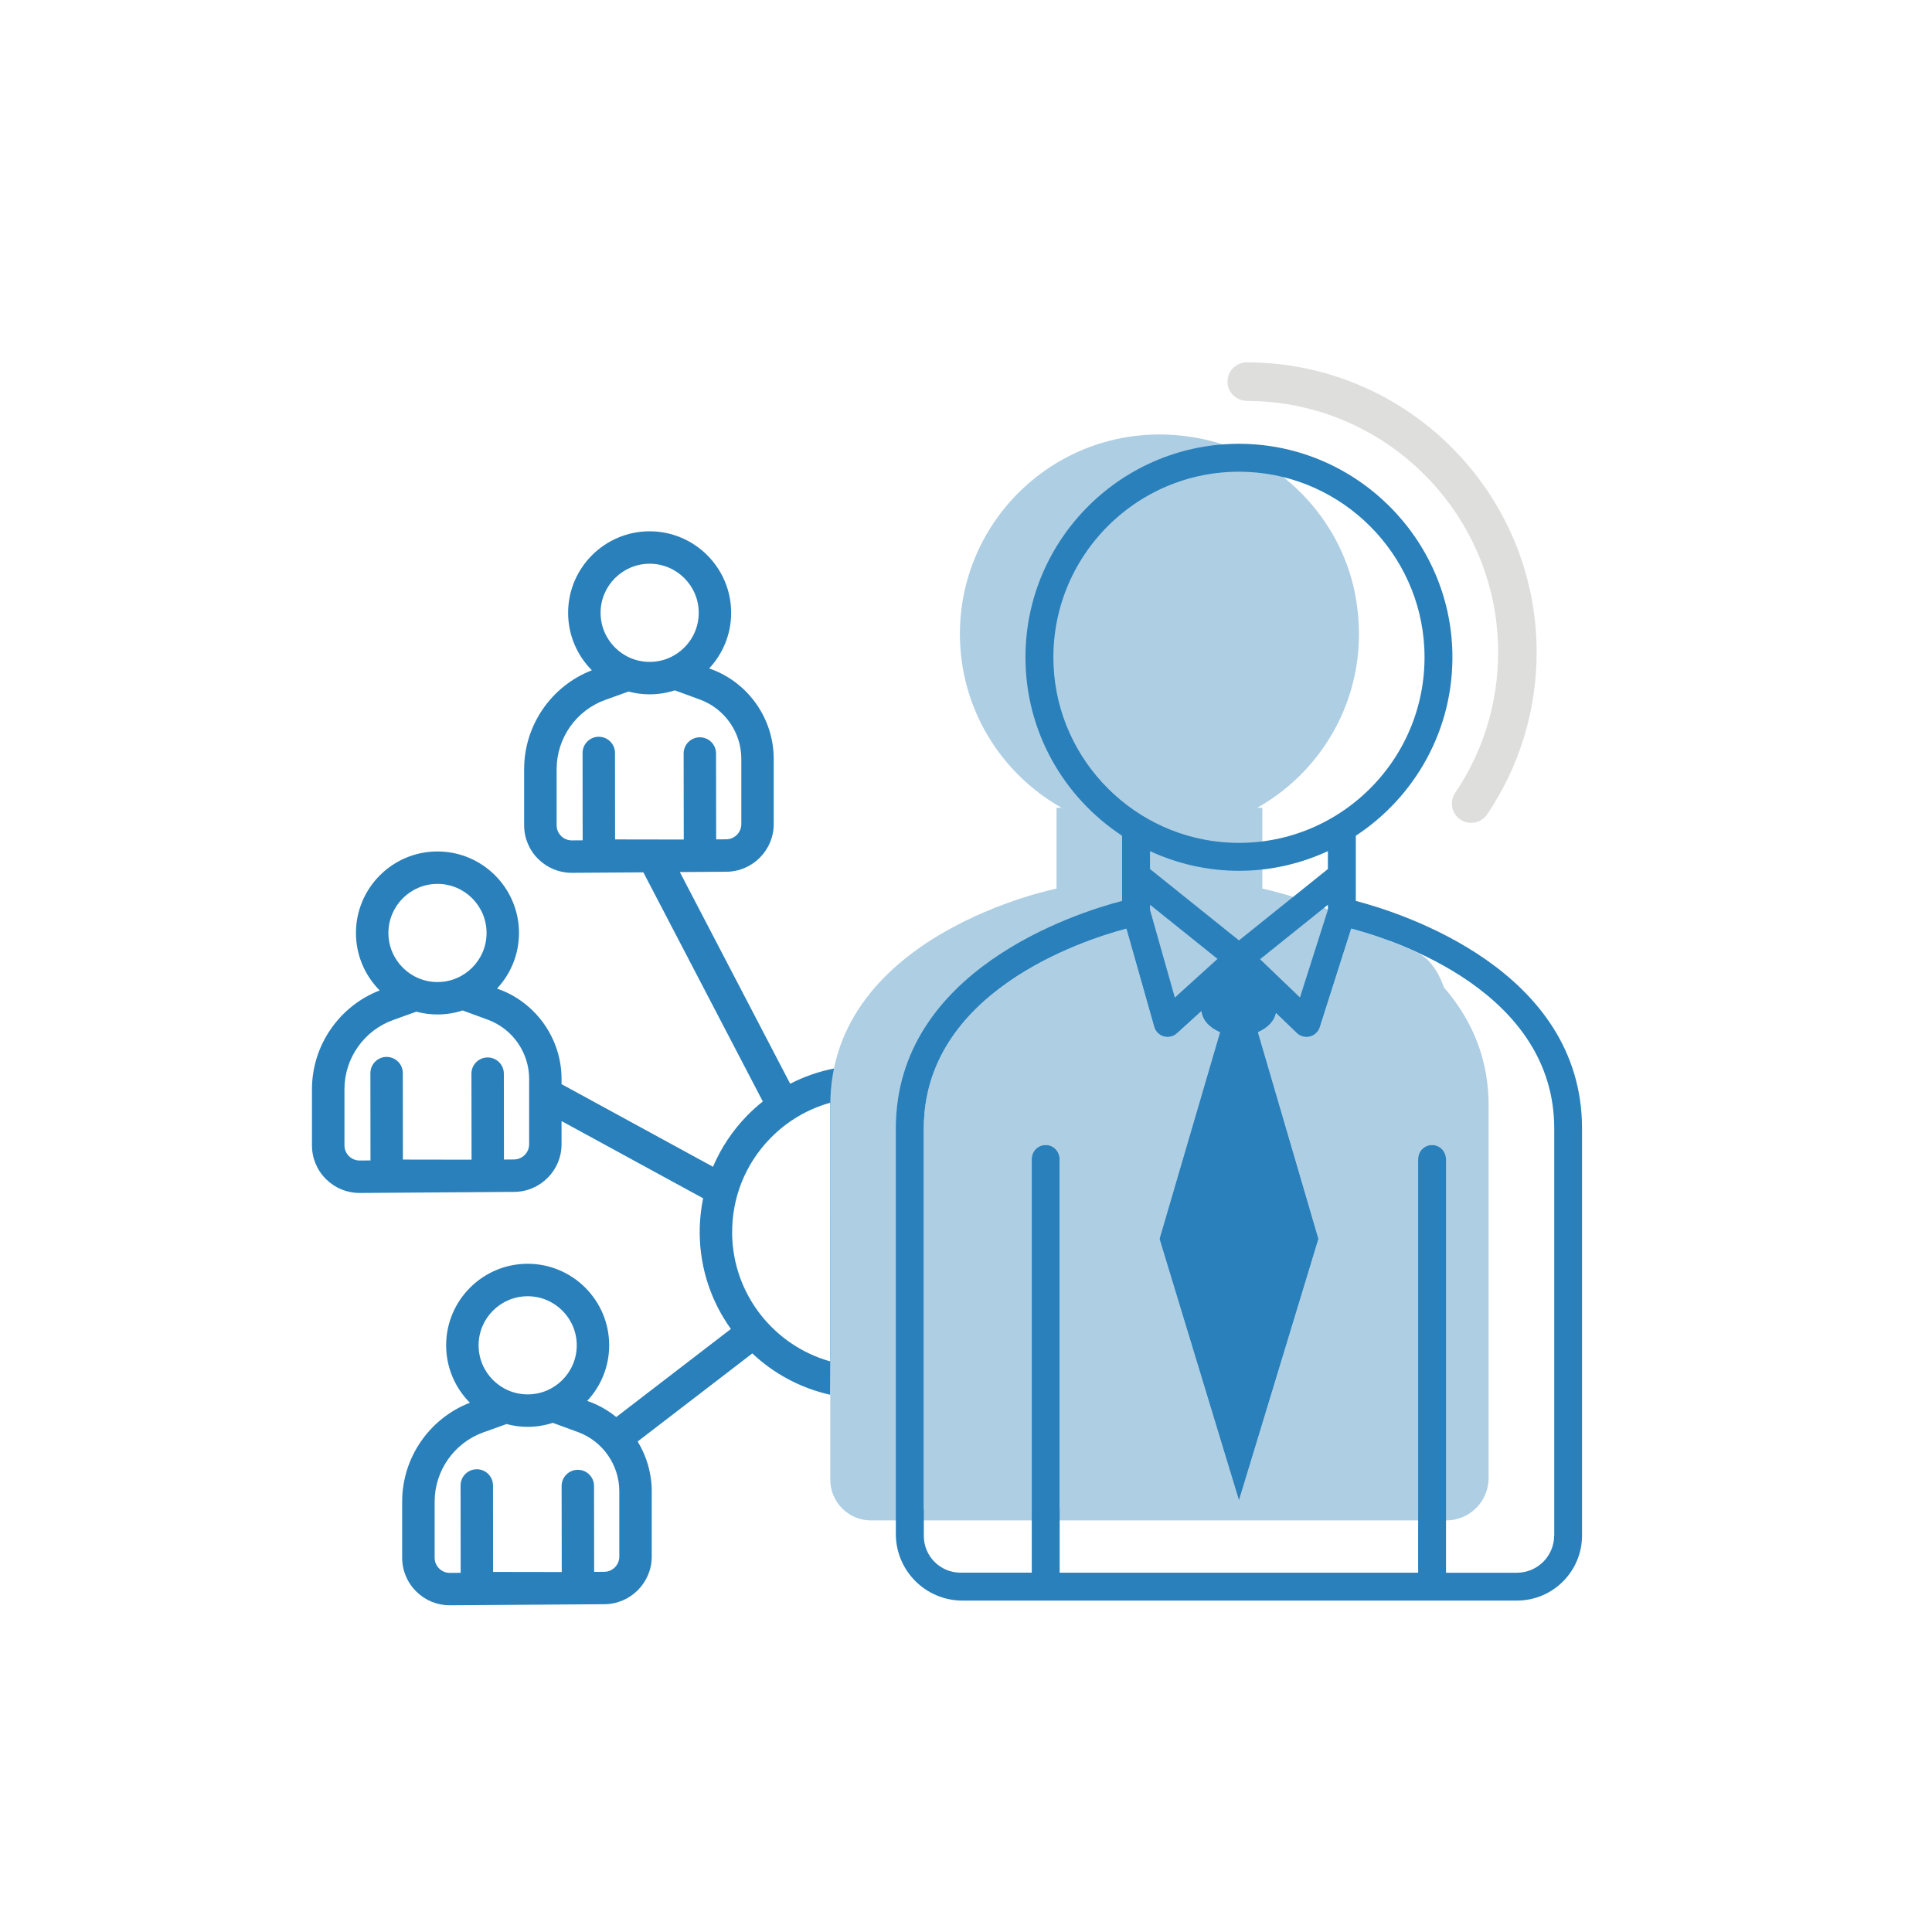 <?xml version="1.0" encoding="UTF-8"?><svg id="Ebene_1" xmlns="http://www.w3.org/2000/svg" viewBox="0 0 720 720"><defs><style>.cls-1{fill:none;}.cls-2{fill:#dededd;}.cls-3{fill:#aecee3;}.cls-4{fill:#2980bb;}</style></defs><path class="cls-4" d="M294.48,403.89l-41.13-78.9,17.38-.12c9.71-.07,17.61-8.02,17.61-17.73v-24.36c0-14.87-9.38-28.3-23.33-33.42l-.72-.26c5.07-5.43,8.19-12.71,8.19-20.72,0-16.75-13.63-30.38-30.38-30.38s-30.38,13.63-30.38,30.38c0,8.34,3.38,15.91,8.85,21.41-15.13,5.86-25.24,20.54-25.24,36.83v20.92c0,4.76,1.86,9.23,5.24,12.58,3.35,3.32,7.78,5.15,12.49,5.15h.13l26.57-.18,44.52,85.4c-2.06,1.64-4.05,3.42-5.92,5.34-5.44,5.59-9.68,12.02-12.65,18.99l-56.44-30.79v-1.94c0-14.87-9.38-28.3-23.33-33.42l-.72-.26c5.07-5.43,8.19-12.71,8.19-20.72,0-16.75-13.63-30.38-30.38-30.38s-30.38,13.63-30.38,30.38c0,8.34,3.38,15.91,8.85,21.41-15.13,5.86-25.24,20.54-25.24,36.83v20.92c0,4.76,1.86,9.23,5.24,12.58,3.35,3.32,7.78,5.15,12.49,5.15h.13l57.54-.4c9.71-.07,17.61-8.02,17.61-17.73v-8.66l52.77,28.78c-.89,4.36-1.34,8.84-1.28,13.4,.18,13.17,4.47,25.33,11.62,35.3l-42.72,32.82c-2.98-2.42-6.38-4.39-10.11-5.76l-.72-.26c5.07-5.43,8.19-12.71,8.19-20.72,0-16.75-13.63-30.38-30.38-30.38s-30.38,13.63-30.38,30.38c0,8.34,3.38,15.91,8.85,21.41-15.13,5.86-25.24,20.54-25.24,36.83v20.92c0,4.76,1.86,9.23,5.24,12.58,3.35,3.33,7.78,5.15,12.5,5.15h.12l57.54-.4c9.71-.07,17.61-8.02,17.61-17.73v-24.36c0-6.68-1.9-13.07-5.25-18.55l42.73-32.82c8,7.53,17.99,12.95,29.06,15.41l1.38-121.59c-5.7,1.12-11.19,3.03-16.32,5.68Zm-52.37-193.8c10.08,0,18.29,8.2,18.29,18.29s-8.2,18.29-18.29,18.29-18.29-8.2-18.29-18.29,8.2-18.29,18.29-18.29Zm-12.89,102.74l-.03-32.22c0-3.34-2.71-6.04-6.04-6.04h0c-3.34,0-6.04,2.71-6.04,6.05l.03,32.22c0,.11,.01,.21,.02,.32l-4.03,.03s-.03,0-.04,0c-1.5,0-2.91-.58-3.98-1.64-1.08-1.07-1.67-2.49-1.67-4.01v-20.92c0-11.54,7.29-21.9,18.15-25.8l8.64-3.1c2.52,.68,5.16,1.04,7.89,1.04,3.27,0,6.42-.53,9.37-1.49l9.37,3.44c9.22,3.38,15.41,12.25,15.41,22.07v24.36c0,3.09-2.52,5.62-5.61,5.65l-3.77,.03-.04-32.01c0-3.34-2.71-6.04-6.04-6.04h0c-3.34,0-6.04,2.71-6.04,6.05l.05,32.05-25.59-.04Zm-66.18,16.57c10.09,0,18.29,8.2,18.29,18.29s-8.2,18.29-18.29,18.29-18.29-8.2-18.29-18.29,8.2-18.29,18.29-18.29Zm34.15,97.05c0,3.09-2.52,5.62-5.61,5.65l-3.77,.03-.04-32.01c0-3.34-2.71-6.04-6.04-6.04h0c-3.34,0-6.04,2.71-6.04,6.05l.05,32.05-25.59-.04-.03-32.22c0-3.34-2.71-6.04-6.04-6.04h0c-3.34,0-6.04,2.71-6.04,6.05l.03,32.22c0,.11,.01,.21,.02,.31l-4.03,.03s-.03,0-.04,0c-1.5,0-2.91-.58-3.98-1.64-1.08-1.07-1.67-2.49-1.67-4.01v-20.92c0-11.54,7.29-21.9,18.15-25.8l8.64-3.1c2.52,.68,5.16,1.04,7.89,1.04,3.27,0,6.42-.53,9.37-1.49l9.37,3.44c9.22,3.38,15.41,12.25,15.41,22.07v24.36Zm-.54,56.62c10.08,0,18.29,8.2,18.29,18.29s-8.2,18.29-18.29,18.29-18.29-8.2-18.29-18.29,8.2-18.29,18.29-18.29Zm34.15,97.05c0,3.09-2.52,5.62-5.61,5.65l-3.77,.03-.04-32.01c0-3.34-2.71-6.04-6.04-6.04h0c-3.34,0-6.04,2.71-6.04,6.05l.05,32.05-25.59-.04-.03-32.22c0-3.34-2.71-6.04-6.04-6.04h0c-3.34,0-6.04,2.71-6.04,6.05l.03,32.22c0,.11,.01,.21,.02,.32l-4.03,.03s-.03,0-.04,0c-1.5,0-2.91-.58-3.98-1.64-1.08-1.07-1.67-2.49-1.67-4.01v-20.92c0-11.54,7.29-21.9,18.15-25.8l8.64-3.1c2.52,.68,5.16,1.04,7.88,1.04,3.27,0,6.42-.53,9.37-1.49l9.37,3.44c9.22,3.38,15.41,12.25,15.41,22.07v24.36Zm42.05-120.3c-.18-13.36,4.86-25.98,14.17-35.56,6.27-6.44,13.98-10.97,22.41-13.31l-.02,96.4c-20.82-5.83-36.26-24.83-36.57-47.53Z"/><g><path class="cls-3" d="M470.44,331.16v-30.12h-1.9c26.61-15.01,43.09-45.87,36.43-79.81-5.59-28.5-28.43-51.71-56.87-57.64-48.06-10.02-90.37,26.39-90.37,72.68,0,27.81,15.3,52.02,37.91,64.77h-1.9v30.12s-84.32,16.75-84.32,80.75v139.51c0,8.4,6.81,15.2,15.2,15.2h214.34c8.72,0,15.8-7.07,15.8-15.8v-138.91c0-64-84.32-80.75-84.32-80.75Z"/><g><path class="cls-1" d="M438.33,371.05l15.58-14.14-20.8-16.7c-1,.62-2,1.25-3,1.86l8.22,28.97Z"/><path class="cls-1" d="M429.13,323.23l1.2,.96c1.15-1.66,2.98-3.34,5.91-4.49-2.42-.84-4.8-1.76-7.11-2.82v6.34Z"/><polygon class="cls-1" points="484.93 370.99 495.28 338.5 495.28 337.02 470.35 357.02 484.93 370.99"/><path class="cls-2" d="M464.87,149.42c51.54,.13,93.44,42.1,93.44,93.67,0,18.78-5.52,36.89-15.99,52.36-2.23,3.3-1.36,7.75,1.92,9.97,1.23,.84,2.64,1.23,4.02,1.23,2.3,0,4.56-1.11,5.95-3.16,12.07-17.86,18.45-38.74,18.45-60.41,0-59.57-48.46-108.03-108.03-108.03-4.33,0-7.76,3.82-7.1,8.28,.52,3.55,3.74,6.07,7.33,6.08Z"/><path class="cls-4" d="M505.27,335.76v-24.3c22.06-14.49,36.53-39.61,35.99-68.04-.81-42.67-35.69-77.39-78.36-78.02-44.41-.65-80.74,35.29-80.74,79.55,0,27.8,14.35,52.27,36.01,66.5v24.29c-17.56,4.59-84.32,25.93-84.32,84.84v151.08c0,13.71,11.12,24.83,24.83,24.83h206.62c13.41,0,24.28-10.87,24.28-24.28v-151.63c0-58.91-66.76-80.25-84.32-84.84Zm-112.63-87.57c-1.86-40.7,31.65-74.2,72.34-72.32,35.48,1.64,64.21,30.38,65.83,65.86,1.86,40.7-31.66,74.2-72.35,72.31-35.48-1.64-64.19-30.38-65.82-65.85Zm69.08,102.27l-33.15-26.6v-6.67c10.11,4.66,21.31,7.33,33.15,7.33s23.05-2.67,33.15-7.33v6.67s-33.15,26.61-33.15,26.61Zm-8,6.9l-15.89,14.41-9.25-32.66v-1.94l25.15,20.18Zm41.16-20.19v1.85s-10.42,32.71-10.42,32.71l-14.87-14.26,25.29-20.29Zm84.31,235.06c0,7.66-6.21,13.88-13.88,13.88h-26.42v-154.07c0-2.46-1.64-4.71-4.04-5.23-3.37-.73-6.35,1.83-6.35,5.07v154.22h-133.6v-154.07c0-2.46-1.64-4.71-4.04-5.23-3.37-.73-6.35,1.83-6.35,5.07v154.22h-26.55c-7.56,0-13.68-6.13-13.68-13.68v-151.83c0-50.68,58.53-69.98,75.49-74.5l10.37,36.59c.49,1.73,1.84,3.09,3.57,3.57,.47,.14,.95,.2,1.43,.2,1.27,0,2.53-.47,3.49-1.35l9.13-8.29c.28,3.4,3.04,6.22,6.9,7.88l-22.55,77,29.63,97.5,29.63-97.5-22.55-77.01c3.53-1.55,6.11-4.07,6.7-7.14l7.78,7.47c1.29,1.25,3.15,1.72,4.88,1.29,1.74-.45,3.13-1.75,3.68-3.45l11.72-36.79c16.77,4.45,75.64,23.73,75.64,74.54v151.63Z"/></g><path class="cls-3" d="M538.89,431.9c0-2.87-2.33-5.2-5.2-5.2s-5.2,2.33-5.2,5.2v130.51h-133.6v-130.51c0-2.87-2.33-5.2-5.2-5.2s-5.2,2.33-5.2,5.2v130.51h-40.23v-141.8c0-50.68,58.53-69.98,75.49-74.5l10.37,36.59c.49,1.73,1.84,3.09,3.57,3.57,.47,.14,.95,.2,1.43,.2,1.27,0,2.53-.47,3.49-1.35l9.13-8.29c.28,3.4,3.04,6.22,6.9,7.88l-22.55,77,29.63,97.5,29.63-97.5-22.55-77.01c3.53-1.55,6.11-4.07,6.7-7.14l7.78,7.47c1.29,1.25,3.15,1.72,4.88,1.29,1.74-.45,3.13-1.75,3.68-3.45l11.72-36.79c5.09,1.35,14.06,4.07,24.09,8.62,23,10.44,11.24,77.21,11.24,77.21Z"/></g></svg>